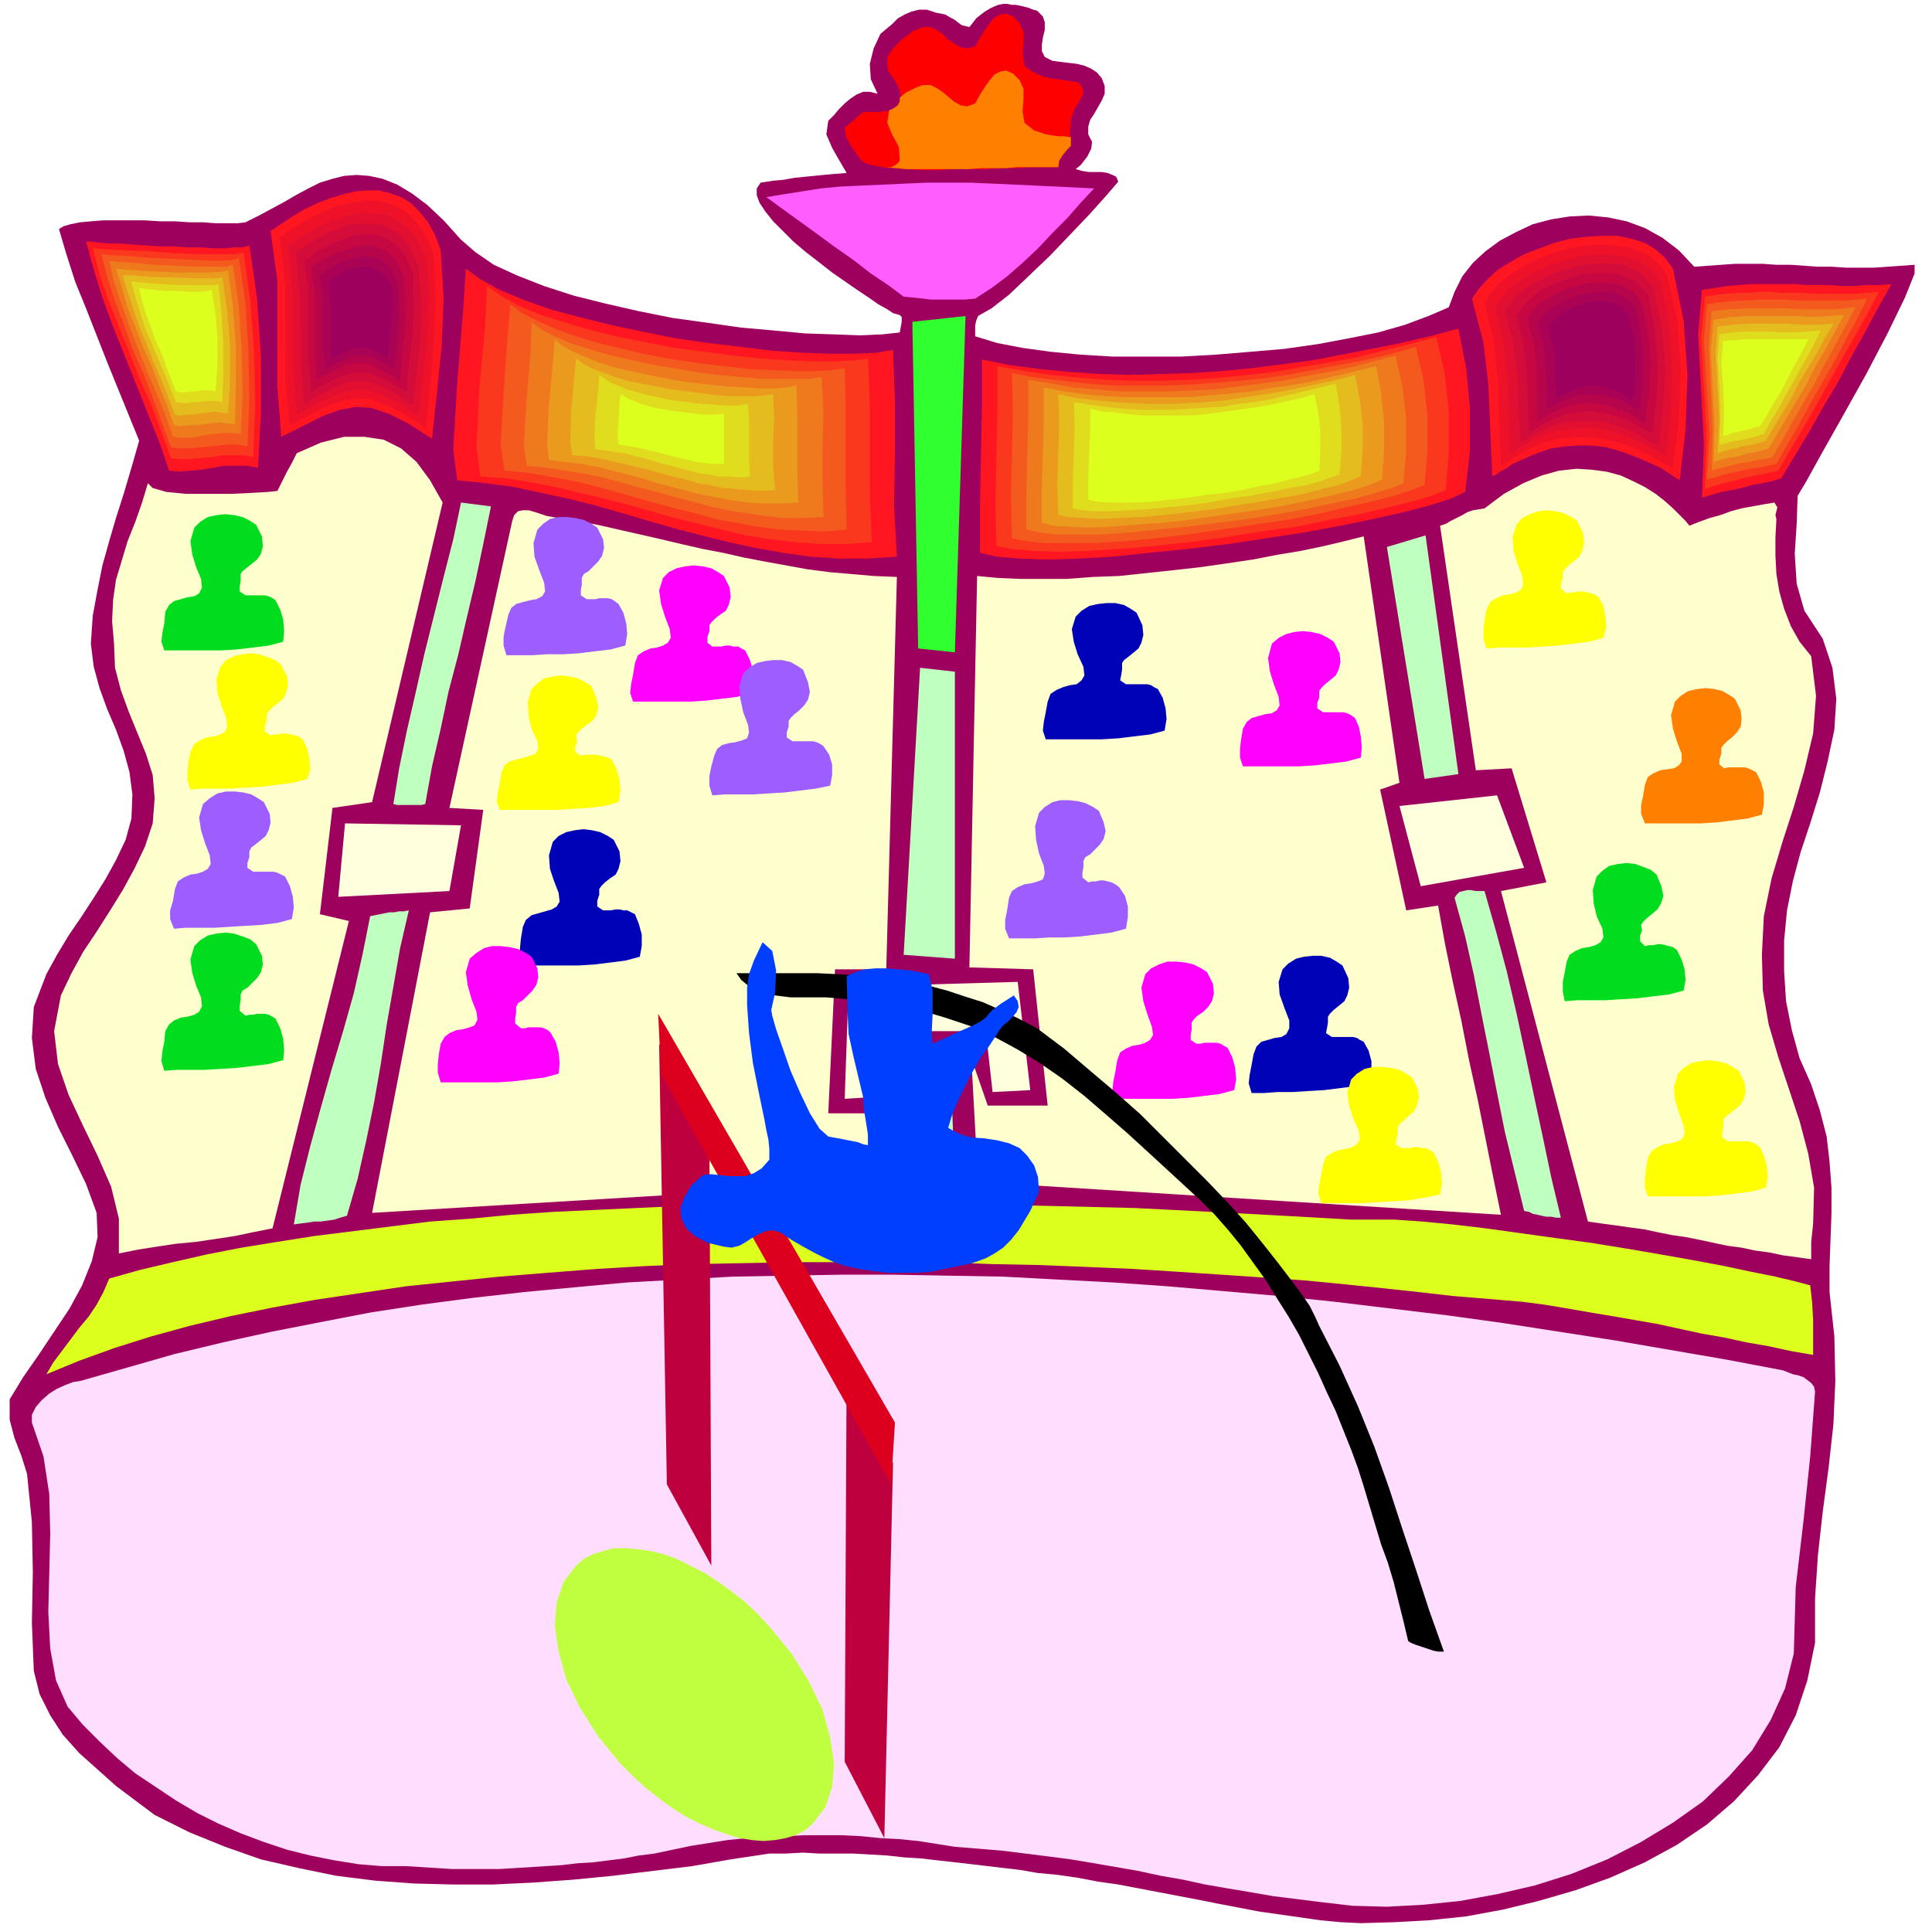 <svg xmlns="http://www.w3.org/2000/svg" fill-rule="evenodd" height="191.52" preserveAspectRatio="none" stroke-linecap="round" viewBox="0 0 1999 1995" width="1.999in"><style>.pen1{stroke:none}.brush2{fill:#9e005e}.brush4{fill:#ff7f00}.brush6{fill:#ff1621}.brush7{fill:#ef1128}.brush8{fill:#e20f30}.brush9{fill:#d30c3a}.brush10{fill:#c60742}.brush11{fill:#b7054c}.brush12{fill:#aa0254}.brush13{fill:#f9381e}.brush14{fill:#f4591e}.brush15{fill:#ef7a1e}.brush16{fill:#ea9b1e}.brush17{fill:#e5bc1e}.brush18{fill:#e0dd1e}.brush19{fill:#ddff1e}.brush21{fill:#ffffce}.brush22{fill:#bfffbf}.brush23{fill:#ffd}.brush24{fill:#9e5eff}.brush25{fill:#f0f}.brush26{fill:#ff0}.brush27{fill:#0002b7}.brush28{fill:#00dd1e}</style><path class="pen1 brush2" d="m1073 11 6 6 2 6v8l-2 8-1 7v7l3 6 8 4 8 1 8 1 9 1 8 2 7 3 6 4 5 6 3 8v8l-3 7-4 7-4 7-4 6-2 7v8l4 8-1 7-4 8-7 9-5 4 7 2 7 1h13l6 1 5 2 4 2 2 5-12 14-17 19-20 21-22 23-22 21-20 19-18 14-14 8-2 5-1 5v11l23 7 26 5 29 4 31 3 33 2h71l36-2 36-3 35-3 35-5 32-6 30-6 28-8 24-9 21-9 6-16 8-16 11-14 13-12 15-11 17-9 17-8 19-5 19-3 20-1 20 2 19 4 19 7 18 10 17 13 16 17 14-1 14-1 14-1h29l14 1h15l14 1 14 1h15l14 1h29l14-1 14-1 14-1v9l-10 25-18 37-22 42-24 43-22 39-16 29-9 15-1 29-2 31 2 31 8 28 19 29 10 30 4 32-2 32-7 33-8 32-10 32-10 30-8 30-6 30-3 31v32l2 31 6 30 8 29 12 27 9 27 7 27 3 26 2 27v27l-1 27-1 27v27l5 46 1 46-2 45-5 45-6 45-5 45-3 45v46l-8 39-12 36-17 33-22 29-25 27-28 24-31 21-33 18-36 16-36 13-38 11-37 9-38 7-38 4-36 2-35 1-21-1-21-2-21-3-21-3-21-3-21-4-21-4-20-4-21-4-21-4-21-4-21-4-21-3-21-4-21-3-21-2-17-3-17-2-17-2-17-2-17-2-18-2-17-2-17-1-18-2-17-1-18-1h-35l-17-1-18 1h-17l-40 6-40 7-41 5-41 5-41 4-41 3-42 2h-41l-40-1-41-3-40-5-39-8-39-9-37-13-37-15-36-18-20-15-20-15-19-17-19-17-17-19-13-20-11-22-6-24-2-50 1-52-1-52-5-50-6-19-7-18-5-19v-21l14-23 16-23 16-24 16-24 13-24 10-25 6-25-1-25-11-30-14-29-15-30-13-30-10-30-4-32 2-32 13-34 11-20 12-20 13-19 13-20 12-19 11-20 10-21 6-22 1-25-3-23-6-22-8-22-9-21-8-22-6-22-3-24 2-29 5-27 5-25 7-25 7-24 8-25 8-27 8-28-11-27-11-27-11-27-11-28-11-28-11-27-9-28-8-27 5-3 7-2 10-2 11-1 13-1h43l16 1h15l15 1h14l13 1h23l8-1 14-7 13-7 13-7 12-7 13-7 12-6 13-4 12-3 13-1 13 1 14 3 15 6 15 9 16 12 17 16 18 20 15 13 19 13 24 11 28 11 31 10 32 8 35 8 35 7 36 5 35 5 34 3 32 3 30 1 27 1 23-1 18-2 2-11v-5l-2-2-7-2-6-4-9-5-10-7-12-8-13-9-13-9-14-11-13-10-13-11-11-11-10-10-8-10-6-9-3-8v-7l4-6 13-2 11-1 11-2 10-1 10-1 10-1 11-1 13-1-7-12-8-14-6-14 2-14 6-6 5-6 6-6 6-5 6-4 7-3h7l8 2-7-15-1-16 4-16 7-15 6-5 6-5 6-6 7-4 7-3 8-2h8l9 3 5 1 5 1 5 3 4 2 4 3 4 3 4 1 4 1 4-5 3-4 5-4 4-3 5-3 4-2 5-2 5-1h4l5 1h4l5 1 4 1 4 1 5 2 4 1z"/><path class="pen1" style="fill:red" d="m1055 24 4 9v11l-1 12 2 12 6 5 6 3 7 3 7 2 8 1 7 1 7 1 7 1 3 3 2 3 1 5-2 5-7 11-4 12-1 13 1 14-4 4-4 5-4 6-1 7h-30l-13 1h-16l-16 1h-33l-17 1h-16l-15-1-14-1-12-1-10-2-7-2-5-3-5-7-6-9-5-9-1-9 5-4 5-4 4-4 5-4h16l5-1h5l5-2 4-3 3-5 1-7-2-7-3-6-4-6-4-6-1-6v-7l4-7 3-4 4-4 4-4 4-3 4-3 4-3 5-2 5-2h8l6 3 6 4 6 6 6 4 7 4 7 1 8-2 5-9 5-8 5-7 5-6 6-3 6-1 7 3 7 7z"/><path class="pen1 brush4" d="m1055 83 4 9v11l-1 12 2 12 5 4 5 4 6 2 6 2 6 1 7 1h6l7 1v9l-4 4-4 5-4 6-1 7h-43l-11 1h-26l-13 1h-64l-11-1-10-1h5l4-2 3-2 2-3-1-14-7-13-5-12 2-13 3-1 3-2 3-2 2-4v-4l6-5 6-3 6-3 6-2h8l6 3 6 4 6 5 6 5 7 4 7 1 8-3 5-9 5-8 5-7 5-6 6-3 6-1 7 3 7 7z"/><path class="pen1" style="fill:#ff5eff" d="m1132 195-14 15-14 16-15 15-15 16-16 15-16 14-16 12-17 11-11 1h-35l-8-1-9-1-11-1-16-12-18-12-18-14-20-14-19-14-18-13-18-13-15-11 18-3 19-3 19-3 21-2 22-1 22-1 22-1 23-1h45l23 1 22 1 22 1 21 1 21 1 19 1z"/><path class="pen1 brush6" d="m456 259 3 49-2 50-5 49-5 47-25-16-20-10-18-6-16-1-16 3-17 6-20 10-24 12-4-52V291l-7-52 12-8 12-8 12-7 13-6 13-5 13-4 13-3 12-1h12l12 3 11 4 10 6 9 9 9 11 7 13 6 16z"/><path class="pen1 brush7" d="m449 265 2 45-2 45-4 45-4 43-23-15-19-9-16-6-14-1-15 3-15 5-18 9-21 11-5-47V293l-6-47 11-8 11-7 11-6 12-6 11-5 12-3 12-2 11-2 11 1 10 2 10 4 10 6 8 8 8 10 7 12 5 15z"/><path class="pen1 brush8" d="m442 270 2 41-2 41-4 40-5 38-20-13-17-8-14-5-13-1-13 3-14 5-16 8-19 10-4-43v-45l-1-44-4-43 20-13 20-11 21-7 21-3 19 2 17 9 15 15 11 24z"/><path class="pen1 brush9" d="m433 276 3 36-1 37-4 36-4 34-18-12-15-8-13-4-11-1-12 2-12 5-14 7-17 10-4-39v-40l-1-39-4-39 18-12 18-9 18-7 19-2 16 2 16 7 12 14 10 22z"/><path class="pen1 brush10" d="m427 283 1 31-1 32-4 31-2 29-16-10-13-6-11-4-11-1-10 2-11 4-12 6-15 8-3-33v-70l-4-32 15-11 16-8 16-6 17-3 15 2 13 7 12 13 8 19z"/><path class="pen1 brush11" d="m418 287 2 28-1 27-3 27-2 26-14-9-11-6-10-4h-9l-9 1-9 4-11 5-13 7-2-28v-60l-4-29 14-8 14-7 14-5 14-2 12 1 12 6 9 10 7 16z"/><path class="pen1 brush12" d="m412 294 1 23-1 22-2 22-2 21-12-7-9-5-8-2-8-1-7 2-8 3-8 4-11 6-3-24v-50l-3-23 11-8 12-6 11-4 12-2 11 1 9 5 9 9 6 14z"/><path class="pen1 brush2" d="m405 298 1 18-1 19-2 18-2 18-9-6-8-4-6-2h-6l-6 1-6 3-7 3-9 5-2-20v-41l-2-19 8-6 9-5 10-3 9-1 9 1 8 4 7 7 5 10z"/><path class="pen1 brush6" d="m1731 278 11 54 4 56-2 56-6 53-20-13-20-9-18-7-17-5-16-2h-15l-14 1-13 2-12 4-10 4-9 4-9 4-7 5-6 3-4 3-4 2-2-48-2-46-5-44-12-46 7-10 9-10 11-10 13-8 14-8 16-6 16-6 16-4 17-2 16-1h15l15 3 13 4 12 7 10 9 8 11z"/><path class="pen1 brush7" d="m1725 285 11 49 3 51-2 51-6 49-19-11-18-9-16-6-16-4-15-2-14-1-13 1-11 2-11 3-10 4-8 4-8 4-6 4-6 4-4 2-3 2-2-45-1-41-4-40-10-42 6-10 8-9 10-9 12-8 13-7 13-6 15-5 15-4 14-2 15-1 14 1 14 2 12 4 11 6 10 9 7 10z"/><path class="pen1 brush8" d="m1718 291 9 44 4 47-2 47-5 44-17-10-16-8-15-6-14-4-14-2h-12l-12 1-11 1-9 3-9 3-8 4-7 4-6 3-5 3-4 3-3 1-1-39-1-37-4-37-9-38 6-9 7-8 9-8 11-7 11-6 13-6 13-4 14-4 13-2 13-1 13 1 12 2 12 3 9 6 9 7 6 9z"/><path class="pen1 brush9" d="m1711 298 8 40 4 42-2 42-5 40-29-17-26-8-23-2-20 2-17 5-13 7-9 6-6 3-2-36-1-33-4-33-9-34 12-16 18-13 22-11 24-7 24-3 22 2 19 9 13 15z"/><path class="pen1 brush10" d="m1705 305 7 36 3 37-1 36-5 35-26-15-23-7-20-2-17 3-15 5-12 6-8 5-6 3-1-32-1-29-4-30-7-30 11-14 15-12 19-9 22-7 21-2 19 2 17 8 12 13z"/><path class="pen1 brush11" d="m1698 311 7 31 3 33-2 32-4 31-22-13-21-6-17-2-16 2-13 5-10 5-7 4-5 3-1-28v-26l-3-26-7-27 9-12 14-10 17-8 18-5 18-2 18 2 14 6 10 11z"/><path class="pen1 brush12" d="m1692 318 6 27 2 27-1 27-3 26-20-11-17-5-15-1-13 1-11 4-9 4-6 4-4 2-1-23-1-22-2-21-6-22 8-11 12-9 14-7 15-4 16-2 15 1 12 6 9 9z"/><path class="pen1 brush2" d="m1685 326 5 21 2 23v22l-3 22-16-9-15-5-12-1-11 2-9 3-7 3-5 3-4 2-1-19v-18l-2-18-5-19 7-8 10-8 12-5 13-4 12-2 12 2 10 5 7 8z"/><path class="pen1 brush6" d="m258 254 8 55 4 59v60l-3 56-11-2h-24l-12 2-11 2-12 1-11 1-11-1-10-29-12-30-12-30-12-30-12-30-11-30-9-29-8-29h5l8 1 10 1h12l13 1 14 1 14 1h15l14 1h14l13 1h11l10-1h8l5-1 3-1z"/><path class="pen1 brush13" d="m252 261 7 51 4 54 1 55-2 52-11-2h-21l-11 2-11 1-11 1h-10l-10-1-10-27-10-27-12-27-11-28-11-27-11-28-9-26-7-27 13 1 20 1 25 1 26 2 26 1h39l7-2z"/><path class="pen1 brush14" d="m247 267 7 46 3 50 1 51-2 48-10-2h-10l-10 1-10 1-10 1-10 1h-10l-9-1-9-24-9-25-10-26-11-25-9-25-10-26-8-25-6-24 11 1 18 1 23 2 24 1 23 1 21 1 15-1 7-2z"/><path class="pen1 brush15" d="m241 274 6 42 3 45 1 45-2 43-9-1h-9l-9 1-9 1-9 2-9 1h-8l-8-1-8-23-9-22-10-23-9-23-9-23-8-23-8-23-5-22 10 1 16 1 20 2 22 1 22 1h32l6-2z"/><path class="pen1 brush16" d="m236 280 5 38 3 41v41l-1 39-8-1-8-1-9 1-8 1-8 1h-7l-8 1-7-1-7-20-8-20-8-21-9-20-8-21-8-20-6-21-6-19 9 1 15 1 19 1 20 1h35l13-1 5-1z"/><path class="pen1 brush17" d="m230 287 5 34 3 36v36l-2 35-7-1-7-1-8 1-7 1-7 1h-6l-7 1-6-1-7-18-7-18-8-18-7-18-8-19-6-18-6-18-5-17h9l13 1 16 1h18l17 1h25l5-1z"/><path class="pen1 brush18" d="m226 294 3 29 2 32v32l-1 29-6-1h-12l-6 1h-6l-6 1h-6l-6-1-6-15-6-15-7-16-6-15-7-16-5-16-5-16-4-16 7 1 11 1 14 1 16 1h37l5-1z"/><path class="pen1 brush19" d="m219 300 4 25 2 27v27l-2 26-5-1h-10l-5 1h-6l-5 1h-5l-5-1-5-13-5-13-5-14-6-13-5-14-5-13-4-14-3-13 6 1 9 1 12 1h13l12 1h11l8-1 4-1z"/><path class="pen1 brush6" d="m924 362 2 53v54l-1 54 3 53-31 2h-29l-30-2-28-4-28-5-28-6-28-7-27-7-28-8-27-8-28-8-28-7-28-6-28-6-29-4-30-3-4-32 4-68 6-73 3-46 15 11 20 11 24 10 28 10 30 8 32 8 33 7 35 7 34 5 34 4 33 4 31 2 28 1h26l22-1 17-3z"/><path class="pen1 brush13" d="m898 371 2 48v95l2 47-27 2h-26l-26-2-26-3-25-4-25-6-24-6-25-6-24-7-25-7-24-6-25-6-25-6-26-5-25-4-27-2-4-30 3-61 6-65 2-41 14 10 18 10 21 9 25 8 27 8 28 7 30 6 31 6 31 4 30 4 29 3 28 2 25 1h23l19-1 15-2z"/><path class="pen1 brush14" d="m874 381 1 42v83l1 42-24 2-23-1-23-1-22-3-22-4-22-4-21-6-21-5-22-6-21-6-21-6-22-6-22-5-22-4-23-4-23-2-4-26 3-53 4-57 3-36 12 9 16 8 18 8 22 8 23 7 25 6 26 6 27 5 27 4 27 3 26 3 24 1 22 1h20l17-1 14-2z"/><path class="pen1 brush15" d="m850 390 2 36-1 36v37l1 36-21 1h-20l-19-2-20-3-19-3-18-4-19-5-19-5-18-5-19-5-18-5-19-5-19-4-19-3-20-3-20-2-3-22 3-47 4-49 1-31 10 8 14 7 16 7 19 6 20 6 22 5 22 5 24 4 23 4 23 3 22 2 21 2h52l12-2z"/><path class="pen1 brush16" d="m824 399 1 31v61l1 29-17 1h-17l-17-1-16-2-16-3-16-3-16-4-15-4-16-4-15-5-16-4-16-4-15-4-17-3-16-2-17-2-2-18 2-39 4-42 2-26 8 7 11 6 14 6 15 6 17 5 18 4 19 4 20 4 19 3 19 2 19 2 18 1 16 1h15l12-1 10-2z"/><path class="pen1 brush17" d="m800 408 1 24-1 25v25l2 25-14 1-14-1-13-1-13-1-13-3-13-2-13-4-13-3-12-3-13-4-13-3-13-3-13-3-13-3-13-2-14-1-2-15 1-31 3-34 2-20 7 5 9 5 11 4 13 5 13 4 15 3 16 3 15 3 16 2 16 2 15 2 14 1h26l10-1 8-1z"/><path class="pen1 brush18" d="m774 418 1 19v38l1 18-11 1-10-1h-11l-10-2-10-1-10-3-9-2-10-3-9-2-10-3-10-3-9-2-10-3-10-1-10-2-11-1-1-11 1-24 3-26 1-16 12 8 17 7 22 6 23 5 24 3 23 2 19 1 14-2z"/><path class="pen1 brush19" d="M749 428v52h-14l-14-2-13-3-13-3-14-4-13-3-14-3-14-2-1-8 1-17 1-17 1-10 9 5 12 5 15 4 17 3 16 2 16 2h13l9-1z"/><path class="pen1 brush6" d="m1957 294-14 25-14 26-14 25-13 25-15 25-14 25-15 25-15 25-10 3-10 2-11 2-10 3-10 2-11 2-10 3-10 3 2-55-3-59-3-55 4-46 13-2 13-2 12-1 12-1h47l12 1h23l13 1h12l13-1h13l13-1z"/><path class="pen1 brush13" d="m1944 302-12 23-13 23-13 23-13 23-13 24-13 23-14 23-13 23-9 2-10 2-9 2-10 2-10 3-9 2-10 3-9 3 2-51-3-54-3-52 4-42 12-2 11-1 12-1h11l11-1h11l10 1h22l11 1h45l12-1 12-1z"/><path class="pen1 brush14" d="m1932 309-11 22-12 22-11 21-12 21-12 21-12 22-12 21-12 21-9 2-9 2-9 1-9 2-9 2-9 2-9 3-9 2 3-46-3-49-3-47 3-39 11-2 11-1 11-1h10l10-1h30l10 1h51l11-1 11-1z"/><path class="pen1 brush15" d="m1920 318-11 20-10 19-11 20-10 19-11 19-11 19-11 20-11 19-8 2-8 1-8 2-8 1-8 2-8 2-8 2-7 2 1-42-2-45-2-43 3-35 20-2 18-1h36l18 1h37l20-2z"/><path class="pen1 brush16" d="m1908 326-10 18-9 17-10 17-9 18-10 17-10 17-10 17-10 17-7 2-7 2-7 1-7 2-7 2-8 1-7 2-7 2 1-37-2-41-2-38 3-31 18-3 16-1h49l17 1 17-1 18-1z"/><path class="pen1 brush17" d="m1897 335-9 15-8 15-9 15-9 15-8 16-9 15-9 15-9 15-6 2-7 2-6 1-6 1-6 2-6 1-7 2-6 2 2-33-2-36-2-34 2-28 15-2 15-1h43l15 1h15l17-1z"/><path class="pen1 brush18" d="m1884 342-7 14-7 13-8 14-7 13-8 14-7 13-8 13-7 13-6 2-5 1-6 2-6 1-5 1-6 1-6 2-6 1 1-29-1-31-2-30 2-24 14-2 13-1h25l13 1h12l14-1 14-1z"/><path class="pen1 brush19" d="m1871 351-6 12-6 11-6 11-6 12-6 11-7 11-6 11-7 11-5 1-5 2-5 1-4 1-5 1-5 1-4 2-5 1 1-25-1-26-2-26 2-21 12-1 11-1h65z"/><path class="pen1" style="fill:#30ff30" d="m999 327-11 348-38-4-6-338 55-6z"/><path class="pen1 brush6" d="m1509 340 8 41 4 42v43l-5 43-15 7-22 7-27 7-31 7-34 7-38 7-39 6-40 6-41 5-40 4-38 4-35 2-33 1-28-1-24-2-17-4v-50l1-50 1-51v-49l30 6 31 4 31 3 31 2 31 1 32-1 31-1 31-2 31-3 31-4 31-4 31-6 31-6 30-6 30-7 30-8z"/><path class="pen1 brush13" d="m1486 349 9 38 4 40v40l-3 40-15 6-20 6-25 6-29 7-32 6-34 7-37 5-37 6-37 5-37 4-35 3-33 2-30 1-26-1-22-2-16-3-1-46 1-47 1-47v-46l28 5 28 4 29 3 28 2 29 1h29l29-1 29-2 28-3 29-3 28-5 29-5 28-5 28-7 28-7 27-7z"/><path class="pen1 brush14" d="m1465 359 8 35 4 36v36l-3 36-13 5-19 6-23 6-27 6-29 7-32 6-34 5-34 5-34 5-34 4-32 3-30 2h-52l-19-2-15-3-1-43 1-44 1-43-1-41 26 5 26 3 26 3 27 2h53l26-1 27-2 26-2 27-3 26-4 26-5 26-5 26-5 25-6 25-7z"/><path class="pen1 brush15" d="m1444 368 7 32 4 33v34l-3 33-12 5-17 5-21 6-25 5-27 6-29 5-30 5-31 4-32 4-30 3-30 3-27 2h-47l-18-2-14-3v-39l1-39 1-39v-38l24 4 23 4 24 2 24 2h48l24-1 25-1 24-3 24-3 23-3 24-5 24-4 23-5 23-6 23-6z"/><path class="pen1 brush16" d="m1424 379 5 28 3 29v30l-2 30-11 5-15 5-19 5-22 5-24 5-26 5-28 4-28 4-28 4-28 3-27 2-25 2-22 1-20-1-17-1-12-3v-35l1-36 1-35v-34l21 4 21 3 22 2 22 1h65l22-2 22-2 21-2 22-4 22-3 21-4 21-5 21-5 21-5z"/><path class="pen1 brush17" d="m1402 388 5 25 3 27v26l-2 27-10 4-13 5-17 4-19 5-22 4-23 4-25 4-25 4-25 3-25 3-23 2-23 1-20 1-17-1-15-1-11-2-1-32 1-32 1-31-1-30 19 4 19 2 20 2 19 1 19 1h20l19-1 20-1 19-2 20-3 19-3 19-3 19-4 19-4 19-4 18-5z"/><path class="pen1 brush18" d="m1382 397 4 23 2 23v24l-2 24-9 3-11 4-15 4-17 3-20 4-20 4-22 3-22 4-22 3-22 2-21 2-19 1-18 1h-16l-12-1-10-2v-28l1-28 1-27-1-27 17 3 17 2 17 2 17 1h34l17-1 17-1 17-1 17-3 18-2 16-3 17-4 17-4 17-4 16-4z"/><path class="pen1 brush19" d="m1360 408 4 19 2 19v21l-1 20-7 3-11 3-12 3-15 4-17 3-17 4-19 3-19 2-19 3-19 2-18 2-17 1h-29l-12-1-8-2v-24l1-24 1-24v-22l14 3 14 1 15 2 14 1h45l14-1 15-2 15-2 15-2 14-2 15-3 14-3 14-3 14-4z"/><path class="pen1 brush21" d="m458 520-73 310-41 6-13 110 30 7-79 318-20 4-19 4-20 3-20 3-21 2-20 3-19 3-20 4v-36l-8-33-14-32-15-31-15-32-11-32-4-34 7-37 11-23 12-22 14-21 14-22 13-21 12-22 11-23 8-24 2-26-2-24-7-22-9-22-9-22-8-22-6-23-1-25-2-23 1-22 3-21 6-20 6-20 8-20 7-20 6-20 5 5 14 4 20 2h48l21-1 17-1 9-1 5-10 5-10 5-9 5-10 25-11 24-6h21l20 3 18 9 16 14 14 19 13 23zm1290 24 10-4 11-4 11-3 11-4 11-3 11-2 11-2 12-2 3 5-1 4-1 4 1 4-1 19v19l1 19 3 18 5 18 7 18 9 16 12 15 5 41-3 39-9 38-11 38-12 37-11 37-8 39-2 40 1 37 6 35 10 34 11 33 11 33 9 34 6 35-1 37-1 10-1 9v18l-14-2-15-2-14-3-15-2-14-3-15-2-14-3-14-3-15-3-14-2-15-3-14-3-15-2-14-2-15-2-14-2-90-342 47-9-36-118-37 2-37-253 6-2 5-3 6-3 6-3 5-3 6-2 6-1 6-1 20-15 20-11 19-8 18-5 18-2 16 1 15 2 15 4 13 6 12 6 11 7 9 7 9 8 7 7 6 6 4 5z"/><path class="pen1 brush22" d="m508 524-8 39-8 38-9 38-9 39-10 38-8 38-9 39-7 39-4 1h-25l-4-1 6-37 8-39 9-39 9-40 10-40 10-40 10-39 8-38 31 4z"/><path class="pen1 brush21" d="m928 597-11 406h-53l-7 149h65l13-50v120l-550 33 60-311 41-4 14-102-35-2 65-297 2-6 4-4 5-1h6l7 2 6 2 6 2 6 1 23 4 23 4 22 5 22 5 22 5 21 5 22 5 21 4 22 5 21 4 22 4 22 4 23 3 23 2 23 2 24 1z"/><path class="pen1 brush22" d="m1509 801-35 5-39-240 40-12 34 247z"/><path class="pen1 brush21" d="m1553 1257-541-34-7-128 17 49h62l-15-141-66-2 2-100 2-103 2-102 2-100 21 2 23 1h49l27-2 27-1 28-3 28-3 27-3 28-4 27-4 26-5 24-4 24-5 21-5 20-5 37 255-20 7 27 125 33-5 7 39 8 39 9 41 8 41 9 41 8 40 8 40 8 39z"/><path class="pen1 brush22" d="M988 695v297l-53-4 17-297 36 4z"/><path class="pen1 brush23" d="m1577 898-107 19-22-83 101-11 28 75zM477 854l-12 68-115 6 7-76 120 2z"/><path class="pen1 brush22" d="M1615 1260h-5l-5-1h-5l-5-1-4-1-5-1-4-2-5-1-10-41-10-41-8-40-8-41-8-40-8-41-9-40-11-40 2-3 3-3 4-1 4-1h4l5 1h9l12 42 11 41 10 43 9 42 9 43 9 42 9 43 10 42z"/><path class="pen1 brush24" d="m618 546 6 12 1 9-2 8-4 6-5 5-5 5-5 3-2 4v7l-1 6v5l6 4h9l4-1h9l4 1 3 2 4 3 5 9 3 11 1 11-2 12-15 4-17 2-16 2-16 1h-17l-15 1h-27l-3-10v-9l2-10 3-13 3-7 5-4 7-2 8-2 6-1 6-3 3-5-1-9-5-13-5-14-1-14 4-14 6-6 7-5 9-2h9l8 1 9 2 8 4 6 4z"/><path class="pen1 brush25" d="m749 596 6 12 1 10-2 8-3 6-6 4-5 4-4 4-2 3v6l-2 6v6l5 4h9l5-1h4l4 1h5l3 2 4 2 5 10 3 11 1 12-2 11-15 4-16 2-17 2-16 1h-59l-3-9 1-9 2-10 2-12 3-8 6-4 7-3 7-1 6-2 5-3 3-5-1-9-5-13-4-13-2-14 4-13 6-6 8-4 9-2 9-1 9 1 9 2 7 4 6 4z"/><path class="pen1 brush24" d="m831 693 5 13 2 10-2 8-4 6-5 5-5 4-4 4-2 3v6l-2 6v5l6 4h21l4 1 4 2 3 2 6 9 3 10v11l-2 11-15 3-16 2-16 2-17 1-16 1h-29l-13 1-3-10v-10l2-10 3-11 3-7 5-4 7-2 7-1 7-2 5-2 2-6-1-8-5-13-3-14-1-13 4-13 6-6 8-5 9-2 8-1h9l9 2 7 4 6 4z"/><path class="pen1 brush26" d="m612 710 5 12 2 10-2 8-4 6-6 4-5 4-4 4-2 3 1 7-2 5v5l6 4 4-1h12l5 1 4 1 3 1 4 2 5 10 3 11 1 11-2 12-15 4-16 2-17 1-16 1h-59l-3-9 1-8 2-10 2-12 3-7 5-4 7-2 8-2 6-2 6-2 3-5-1-8-6-13-3-13-1-14 4-14 6-6 7-5 9-2 9-1 9 1 8 2 8 4 6 4z"/><path class="pen1 brush27" d="m635 869 6 12 1 10-2 8-3 6-6 4-5 4-4 4-2 3v6l-2 6v6l6 4h8l5-1h4l4 1h4l4 2 4 2 4 10 3 11v12l-2 11-15 4-16 2-16 2-16 1h-58l-3-9v-9l1-10 2-12 3-7 6-5 7-2 7-2 7-2 5-3 3-5-1-9-5-13-4-12-1-14 4-14 6-6 8-4 9-2 9-1 8 1 9 2 8 4 6 4z"/><path class="pen1 brush24" d="m273 830 6 12 1 9-2 8-3 6-6 5-5 4-4 3-2 4v6l-2 6v5l6 4h21l4 1 4 2 4 2 5 10 3 11 1 11-2 12-15 4-16 2-17 1-16 1-16 1h-30l-12 1-4-10v-9l3-10 2-12 3-8 6-4 7-3 7-1 6-2 5-3 3-5-1-9-5-13-4-13-2-13 4-14 7-6 8-5 9-2h9l9 1 8 2 7 4 6 4z"/><path class="pen1 brush25" d="m550 990 6 12 1 9-2 8-4 6-5 5-5 5-5 3-2 4v6l-1 6v5l6 5h4l4-1h12l4 1 4 2 3 3 5 9 3 11 1 11-1 11-15 4-16 2-17 2-16 1h-58l-3-10v-9l1-10 2-11 4-7 5-4 7-3 7-1 7-2 5-2 3-6-1-8-5-13-4-14-2-14 4-14 7-6 8-5 8-2h9l9 1 9 2 8 4 6 4z"/><path class="pen1 brush24" d="m1137 839 5 12 2 9-2 8-4 6-5 5-5 5-5 3-2 4v6l-1 6v5l6 5 4-1h4l4-1h4l4 1 4 1 4 2 4 3 6 9 3 11v11l-2 12-15 4-16 2-16 2-16 1h-16l-15 1h-27l-4-10v-9l2-10 2-13 3-7 6-4 7-3 7-1 7-2 5-2 2-6-1-8-5-13-3-14-1-14 4-14 6-6 8-5 8-2h9l9 1 8 2 8 4 6 4z"/><path class="pen1 brush25" d="m1249 1006 6 12 1 10-2 8-4 6-5 5-6 4-4 4-2 3v7l-1 6v5l6 4h4l4-1h13l4 1 3 2 4 2 5 10 3 11 1 12-2 11-15 4-16 2-17 2-16 1h-59l-3-9 1-9 2-10 2-12 3-8 6-4 7-3 7-1 6-2 5-3 3-5-1-8-5-14-4-13-2-14 4-14 6-6 8-4 9-3h9l10 1 8 2 8 4 6 4z"/><path class="pen1 brush27" d="m1389 999 6 13 1 10-2 8-3 6-6 5-5 4-4 4-2 3v6l-1 6-1 5 6 4h22l4 1 3 2 4 2 5 9 3 11v11l-2 11-15 4-16 2-16 2-17 1-16 1h-15l-14 1h-13l-3-10 1-9 2-10 2-11 3-8 5-5 7-2 7-2 7-1 5-3 3-6v-8l-5-13-5-14-1-13 4-13 6-6 8-5 8-2 9-1h9l9 2 7 4 6 4z"/><path class="pen1 brush26" d="m1461 1115 6 12 1 9-2 8-3 6-6 5-5 5-4 3-2 4v6l-1 5-1 6 6 4h9l4-1h4l5 1h4l3 2 4 2 5 10 3 11 1 12-2 11-15 3-17 3-16 1-17 1-16 1h-42l-3-10 1-9 2-10 2-11 3-8 6-4 7-3 7-1 7-2 5-3 3-5-1-9-6-13-4-13-2-13 4-14 6-6 8-5 9-2h9l9 1 9 2 7 4 6 4z"/><path class="pen1 brush25" d="m1380 664 6 12 1 9-2 8-3 6-6 5-5 4-4 4-2 3v7l-2 5v6l6 4h21l4 1 4 2 4 3 4 9 2 10 1 11-1 11-15 4-16 2-17 2-16 1h-58l-3-9v-9l1-9 2-12 4-7 5-4 7-2 7-2 7-1 5-3 3-5-1-9-5-13-4-13-2-14 4-15 7-6 8-4 8-2 9-1 9 1 9 2 8 4 6 4z"/><path class="pen1 brush27" d="m1176 634 6 13 1 10-2 8-3 6-6 5-5 4-4 3-2 3v7l-1 6-1 5 6 4h22l4 1 3 2 4 2 5 9 3 11 1 11-2 12-15 4-17 2-16 2-17 1h-58l-3-9 1-9 2-10 2-11 3-8 6-4 7-3 7-2 7-1 5-4 3-5-1-9-6-13-4-13-2-13 4-13 6-6 8-5 9-2 9-1h9l9 2 7 4 6 4z"/><path class="pen1 brush26" d="m1632 539 6 13 1 10-2 8-3 6-6 5-5 4-4 4-2 3v6l-2 6v5l6 5 4-1h4l4-1h5l4 1 4 1 4 1 4 3 5 9 2 11 1 11-3 11-15 4-16 2-16 2-16 1-16 1h-29l-13 1-3-10v-10l1-9 2-11 4-8 6-4 7-3 7-1 7-2 5-3 2-5-1-9-5-13-4-13-1-14 4-13 6-7 8-4 9-3 9-1 8 1 9 2 8 4 6 4z"/><path class="pen1 brush4" d="m1795 723 6 12 1 9-1 8-4 6-5 5-5 4-4 4-2 3v6l-2 6v5l5 4 4-1h17l4 1 4 2 4 2 5 10 3 11v12l-2 11-15 4-16 2-16 2-16 1h-58l-4-10v-9l2-9 2-12 3-8 6-4 7-3 7-1 7-1 5-3 3-4v-8l-5-13-4-13-2-14 4-14 6-6 8-5 9-2 9-1 9 1 8 2 7 4 6 4z"/><path class="pen1 brush28" d="m1714 905 5 12 2 10-2 7-4 7-6 5-5 4-4 4-2 3 1 6-2 5v6l5 5 4-1h5l4-1h4l4 1 4 1 4 1 4 3 5 10 3 10 1 11-2 11-15 4-17 2-16 2-17 1-16 1h-29l-13 1-2-10v-10l2-10 2-11 3-7 6-4 7-3 7-1 7-2 5-3 3-5-1-9-6-13-3-13-1-14 4-14 6-6 7-5 9-2 9-1 9 1 8 3 8 3 6 5z"/><path class="pen1 brush26" d="m1799 1108 6 12 1 10-2 8-4 6-5 4-5 4-5 4-2 3v7l-1 6v5l6 4h21l4 1 4 2 4 3 4 9 3 10 1 12-2 11-15 4-16 2-17 2-16 1h-58l-3-9v-9l1-10 2-12 4-7 6-4 7-3 7-1 7-2 5-3 2-5-1-8-5-14-4-13-1-13 4-14 6-6 8-5 9-2 9-1 8 1 9 2 8 4 6 4z"/><path class="pen1 brush28" d="m265 543 6 12 1 10-2 8-4 6-5 4-5 4-5 4-2 3v7l-1 6v5l6 4h20l4 1 4 2 3 2 5 10 3 10 1 12-1 11-15 4-16 2-17 2-16 1h-59l-3-9 1-9 2-10 1-12 4-7 5-4 7-2 7-2 7-1 5-3 3-6-1-9-5-12-4-13-2-14 4-14 6-6 8-5 9-2 9-1 9 1 9 2 8 4 6 4z"/><path class="pen1 brush26" d="m291 688 6 12 1 9-2 8-3 6-6 5-5 4-4 4-2 3v6l-2 6v6l6 4 4-1h4l4-1h5l4 1 4 1 4 1 4 3 5 10 2 10 1 11-3 10-15 4-16 2-16 2-16 1-17 1h-29l-12 1-3-10v-9l1-10 2-10 4-8 6-4 7-3 7-1 7-2 5-3 2-5-1-9-5-13-4-13-1-14 4-13 6-7 8-4 9-2 9-1 8 1 9 3 8 3 6 5z"/><path class="pen1 brush28" d="m265 977 6 12 1 9-2 8-4 6-5 5-5 5-5 3-2 4v6l-1 6v5l6 5 4-1h4l4-1h8l4 1 4 2 3 2 5 10 3 11 1 12-1 10-15 4-16 2-17 2-16 1-17 1h-29l-13 1-3-10 1-10 2-10 1-11 4-7 5-4 7-3 7-1 7-2 5-3 3-6-1-9-5-12-4-13-2-14 4-14 6-6 8-5 9-2 9-1 9 1 9 3 8 3 6 5z"/><path class="pen1 brush22" d="m423 942-9 39-7 40-7 40-6 40-7 40-8 39-9 40-11 38-7 2-6 2-7 1-7 1h-7l-6 1-8 1-7 1 7-41 10-40 11-40 11-39 12-40 11-39 9-40 8-40 5-1 5-1 5-1 5-1h5l5-1h5l5-1z"/><path class="pen1 brush23" d="m1053 1016 13 112-39 2-7-63H911l-5 68-32 2 4-116 175-5z"/><path class="pen1 brush22" d="M988 1222h-40l7-135 28 2 5 133z"/><path class="pen1 brush19" d="M1398 1262h45l29 2 31 3 34 4 36 5 36 5 37 5 37 6 35 6 34 6 32 6 28 6 25 5 21 5 15 4 2 18 1 18v36l-23-4-23-5-23-4-23-5-23-4-23-5-23-5-23-4-23-4-24-4-23-4-24-4-23-3-24-2-24-2-24-2-35-4-37-4-39-4-41-4-43-3-44-3-45-3-47-3-47-2-49-2-50-1-50-2H823l-52 1-51 1-51 2-51 3-51 4-50 4-49 5-48 5-47 7-47 7-44 8-44 9-42 10-40 11-38 12-36 13-34 14 7-12 9-12 9-12 9-12 10-12 8-12 7-13 6-14 32-9 34-8 35-8 36-7 37-6 38-6 40-5 40-5 40-5 42-3 42-4 43-3 43-2 43-2 44-2 44-1 44-1 44-1h130l43 1 43 1 42 1 41 1 41 1 40 2 39 2 38 2 37 2 35 2 35 2z"/><path class="pen1" style="fill:#fdf" d="m1845 1418 5 2 5 2 5 1 6 2 4 3 4 3 3 4 1 5-5 67-7 67-8 68-2 69-9 36-15 33-19 31-24 27-27 26-31 22-33 20-35 18-37 15-38 12-39 9-38 7-39 4-37 2-36-1-34-4-24-3-24-3-23-4-24-4-23-4-23-5-23-4-23-5-23-4-23-4-24-4-23-3-24-3-24-3-24-2-25-2-19-3-19-3-20-2-19-1-20-2-20-1h-39l-20 1-20 1-19 1-20 2-19 3-19 3-19 4-19 4-16 2-15 3-16 2-16 2-16 1-17 2-16 1-16 1-16 1-17 1h-48l-16-1-16-1-16-1h-25l-24-2-25-4-25-5-24-6-24-8-24-9-23-10-22-11-22-13-21-14-21-14-19-16-18-17-17-17-16-19-12-27-6-33-2-38 1-40 1-41-1-41-6-39-12-35v-8l4-8 6-7 8-7 8-5 9-4 8-3 7-1 49-14 49-14 50-12 50-11 51-10 52-10 52-8 53-7 53-6 53-5 54-5 55-3 54-3 56-1 55-1h56l56 1 57 1 56 3 57 3 57 4 58 5 57 5 58 6 58 7 58 7 58 8 58 9 58 9 58 10 58 10 58 11z"/><path class="pen1" style="fill:#000" d="m1365 1372 21 41 19 42 17 42 15 42 14 43 14 42 14 43 15 42h-6l-5-1-6-2-6-2-6-2-5-2-3-2-5-21-5-20-5-20-6-20-7-19-6-20-6-20-6-20-6-19-7-19-8-20-8-20-9-19-9-20-10-20-10-20-11-19-12-19-11-18-13-18-13-18-13-16-14-16-15-15-26-24-25-23-24-22-23-20-22-19-23-18-23-16-23-14-24-13-24-11-27-9-27-8-30-6-32-4-34-3h-37l-8-1-8-1-8-2-7-2-8-3-6-4-6-5-5-7h84l20 1 20 1 19 2 19 2 19 3 18 4 19 5 18 6 19 6 18 8 19 9 19 10 28 21 27 23 26 22 26 23 24 24 23 23 22 22 21 22 19 21 17 21 15 19 13 17 12 16 9 13 6 12 4 9z"/><path class="pen1" d="m682 1080 52 103 2 437-46-84-8-456zm194 340 48 94-9 388-41-79 2-403z" style="fill:#bf003f"/><path class="pen1" style="fill:#bfff3f" d="m796 1683 23 28 18 29 14 29 8 29 4 27-2 24-7 21-13 17-8 7-10 5-10 3-11 2-12 1-12-1-13-2-13-4-14-5-14-6-14-7-14-9-14-10-14-11-13-12-13-13-23-28-19-30-14-29-8-29-4-27 2-24 7-21 13-17 8-7 10-5 10-3 11-3h12l13 1 13 2 13 3 14 5 14 7 14 7 14 9 14 10 14 11 13 12 13 14z"/><path class="pen1" style="fill:#dd001e" d="m684 1111-3-62 245 423-4 64-238-425z"/><path class="pen1" style="fill:#003fff" d="m798 1045 1 6 4 14 7 20 8 23 10 23 10 21 10 16 9 8 5 1 6 1 5 1 5 1 5 1 5 1 5 2 5 1v-11l-2-13-2-12-1-14-10-42-5-23-1-22-1-38 9-4 10-3 11-1h11l12 1 12 1 10 2 10 2 4 17v23l-1 21 1 11 26-12 16-7 9-5 5-4 2-3 4-4 8-6 14-9 4 6 1 6-2 5-4 5-5 5-5 4-4 5-3 5-8 12-8 11-7 12-6 11-6 12-6 13-5 12-4 13 5 3 6 3 6 2 7 2 14 1 13 2 12 3 11 5 8 8 7 10 4 12 1 15-4 9-5 11-6 10-6 10-8 10-8 8-9 6-9 5-14 5-14 3-15 3-14 3-15 1h-30l-16-2-14-2-13-3-12-4-11-5-10-5-11-6-12-7-12-8-8-2-7 1-7 3-7 4-6 4-7 4-8 2-8-1-17-4-13-7-9-8-5-10-1-11 4-11 7-12 12-11 9-1 9 1 9 1h17l9-3 8-5 8-9v-11l-1-10-2-9-2-11-6-29-6-30-4-31-2-29v-18l2-14 5-14 9-19 10 9 4 20-1 23-4 18z"/></svg>
